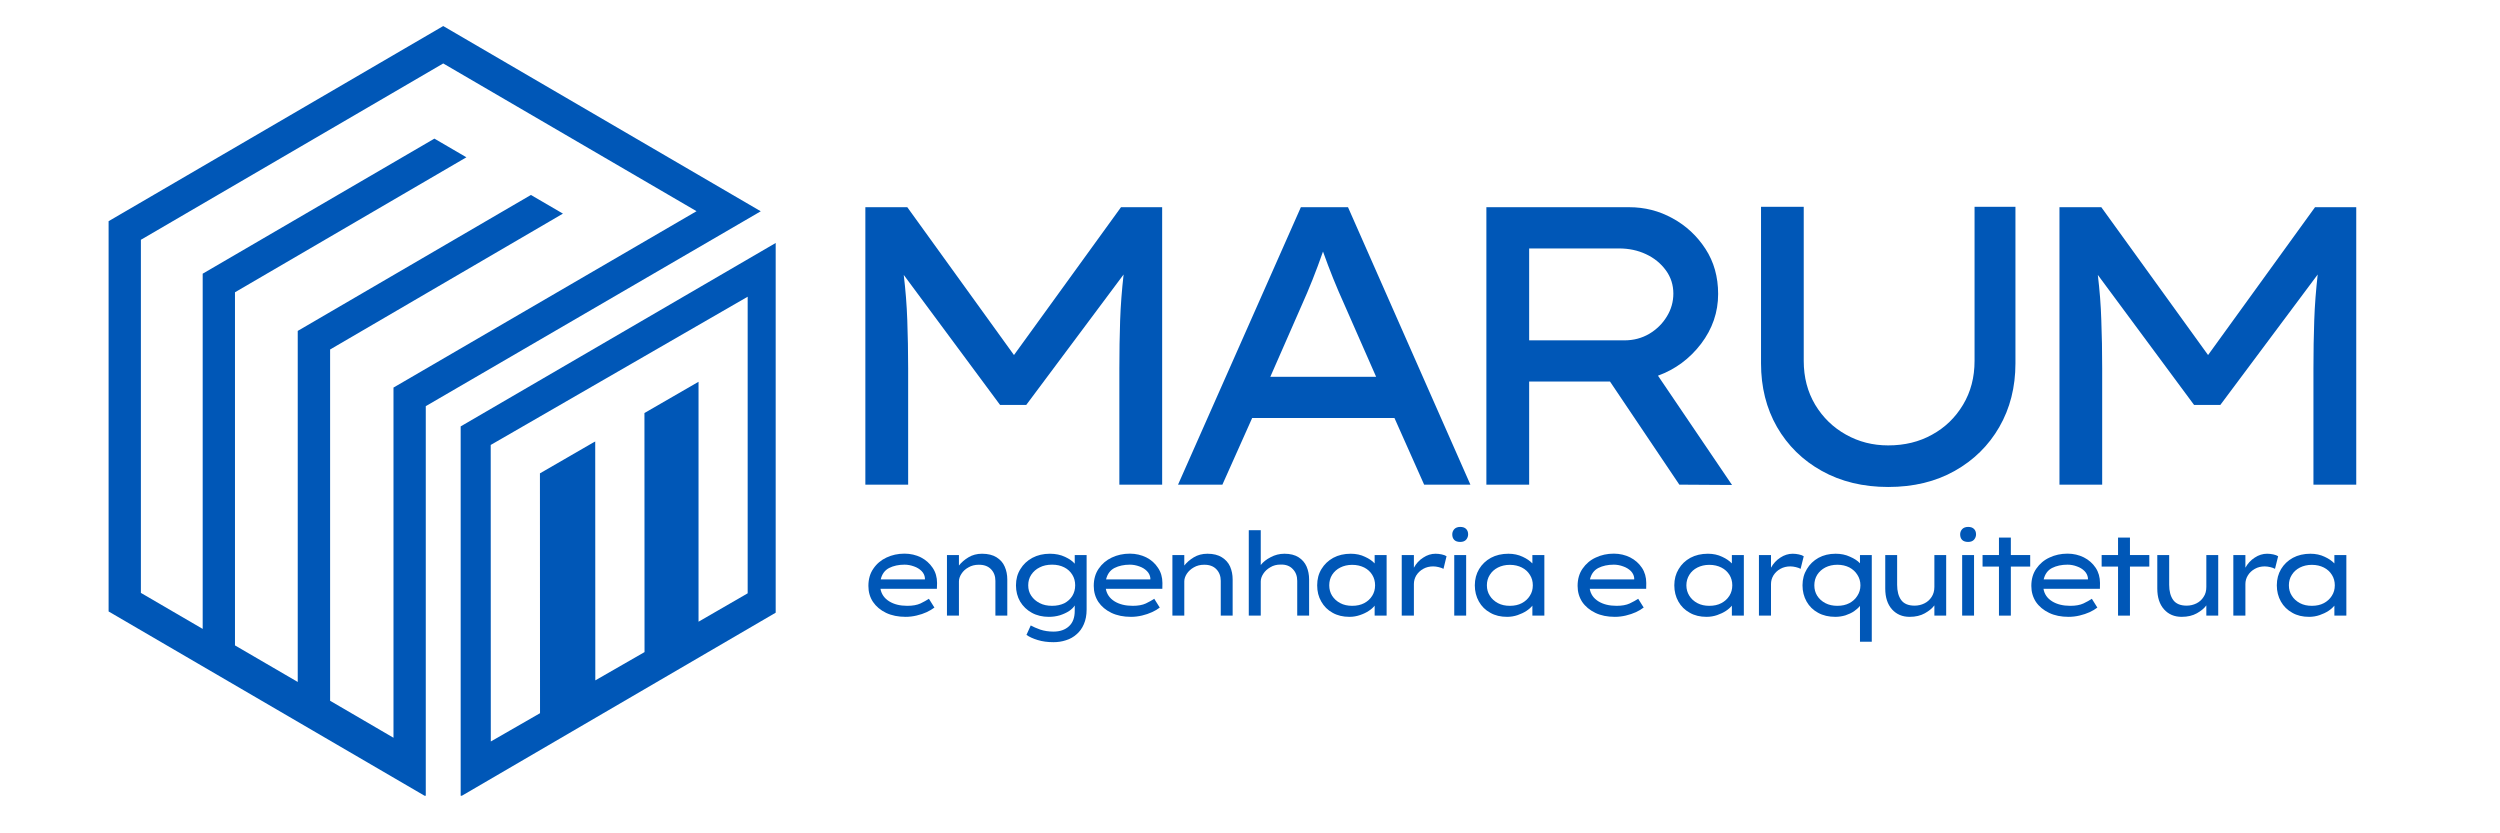 <svg xmlns="http://www.w3.org/2000/svg" xmlns:xlink="http://www.w3.org/1999/xlink" width="150" zoomAndPan="magnify" viewBox="0 0 112.5 37.5" height="50" preserveAspectRatio="xMidYMid meet" version="1.0"><defs><clipPath id="85effa353e"><path d="M 4.887 1.168 L 34.297 1.168 L 34.297 35.809 L 4.887 35.809 Z M 4.887 1.168 " clip-rule="nonzero"/></clipPath><clipPath id="61b43890d7"><path d="M 20.441 10.652 L 34.906 10.652 L 34.906 35.809 L 20.441 35.809 Z M 20.441 10.652 " clip-rule="nonzero"/></clipPath></defs><g clip-path="url(#85effa353e)"><path fill="#0057b7" d="M 19.945 1.172 L 4.887 9.953 L 4.887 27.516 L 19.16 35.84 L 19.16 18.277 L 34.234 9.508 Z M 17.719 17.434 L 17.707 17.438 L 17.707 33.199 L 14.855 31.535 L 14.855 15.727 L 25.332 9.613 L 23.891 8.773 L 13.398 14.891 L 13.398 30.688 L 10.574 29.043 L 10.574 13.152 L 20.988 7.078 L 19.547 6.238 L 9.121 12.316 L 9.121 28.301 L 6.34 26.68 L 6.34 10.789 L 6.375 10.77 L 19.945 2.855 L 31.344 9.504 Z M 17.719 17.434 " fill-opacity="1" fill-rule="nonzero"/></g><g clip-path="url(#61b43890d7)"><path fill="#0057b7" d="M 20.73 19.188 L 20.73 35.84 L 35 27.516 L 35 10.879 Z M 33.645 26.699 L 31.434 27.977 L 31.434 17.18 L 29 18.586 L 29.004 29.344 L 26.789 30.617 L 26.785 19.867 L 26.676 19.926 L 24.297 21.301 L 24.301 32.094 L 22.086 33.367 L 22.082 20.023 L 33.645 13.352 Z M 33.645 26.699 " fill-opacity="1" fill-rule="nonzero"/></g><path fill="#0057b7" d="M 40.828 9.324 L 45.629 15.977 L 50.445 9.324 L 52.297 9.324 L 52.297 21.809 L 50.371 21.809 L 50.371 16.582 C 50.371 15.82 50.383 15.102 50.406 14.418 C 50.43 13.73 50.484 13.043 50.562 12.352 L 46.18 18.223 L 45.004 18.223 L 40.668 12.371 C 40.75 13.051 40.805 13.73 40.828 14.418 C 40.852 15.102 40.867 15.82 40.867 16.582 L 40.867 21.809 L 38.941 21.809 L 38.941 9.324 Z M 40.828 9.324 " fill-opacity="1" fill-rule="nonzero"/><path fill="#0057b7" d="M 64.086 21.809 L 62.75 18.809 L 56.348 18.809 L 55.008 21.809 L 53.012 21.809 L 58.539 9.324 L 60.66 9.324 L 66.168 21.809 Z M 58.574 13.742 L 57.164 16.957 L 61.926 16.957 L 60.484 13.676 C 60.148 12.938 59.832 12.152 59.535 11.32 C 59.383 11.758 59.223 12.184 59.062 12.59 C 58.902 12.992 58.738 13.379 58.574 13.742 Z M 58.574 13.742 " fill-opacity="1" fill-rule="nonzero"/><path fill="#0057b7" d="M 77.316 13.23 C 77.316 14.051 77.059 14.797 76.547 15.473 C 76.035 16.141 75.391 16.621 74.609 16.906 L 77.941 21.824 L 75.57 21.809 L 72.449 17.168 L 68.812 17.168 L 68.812 21.809 L 66.887 21.809 L 66.887 9.324 L 73.305 9.324 C 74.008 9.324 74.66 9.488 75.266 9.824 C 75.875 10.156 76.367 10.617 76.746 11.199 C 77.125 11.781 77.316 12.457 77.316 13.23 Z M 72.855 11.18 L 68.812 11.18 L 68.812 15.316 L 73.094 15.316 C 73.508 15.316 73.879 15.219 74.215 15.023 C 74.547 14.824 74.812 14.566 75.008 14.242 C 75.203 13.926 75.301 13.578 75.301 13.211 C 75.301 12.82 75.188 12.469 74.961 12.16 C 74.734 11.852 74.438 11.609 74.07 11.438 C 73.703 11.266 73.301 11.18 72.855 11.18 Z M 72.855 11.18 " fill-opacity="1" fill-rule="nonzero"/><path fill="#0057b7" d="M 90.695 9.305 L 90.695 16.352 C 90.695 17.418 90.453 18.375 89.969 19.215 C 89.488 20.051 88.816 20.711 87.961 21.191 C 87.109 21.672 86.109 21.914 84.969 21.914 C 83.84 21.914 82.844 21.672 81.98 21.191 C 81.117 20.711 80.449 20.051 79.965 19.215 C 79.484 18.375 79.246 17.418 79.246 16.352 L 79.246 9.305 L 81.168 9.305 L 81.168 16.242 C 81.168 16.98 81.34 17.637 81.684 18.215 C 82.031 18.789 82.492 19.238 83.07 19.559 C 83.648 19.883 84.277 20.043 84.969 20.043 C 85.707 20.043 86.367 19.883 86.945 19.559 C 87.531 19.238 87.992 18.789 88.336 18.215 C 88.684 17.637 88.855 16.98 88.855 16.242 L 88.855 9.305 Z M 90.695 9.305 " fill-opacity="1" fill-rule="nonzero"/><path fill="#0057b7" d="M 94.559 9.324 L 99.363 15.977 L 104.176 9.324 L 106.031 9.324 L 106.031 21.809 L 104.105 21.809 L 104.105 16.582 C 104.105 15.82 104.117 15.102 104.141 14.418 C 104.164 13.73 104.219 13.043 104.297 12.352 L 99.914 18.223 L 98.734 18.223 L 94.402 12.371 C 94.484 13.051 94.539 13.73 94.559 14.418 C 94.586 15.102 94.598 15.82 94.598 16.582 L 94.598 21.809 L 92.676 21.809 L 92.676 9.324 Z M 94.559 9.324 " fill-opacity="1" fill-rule="nonzero"/><path fill="#0057b7" d="M 42.051 27.344 L 42.043 27.344 C 41.949 27.414 41.836 27.484 41.699 27.547 C 41.566 27.609 41.414 27.66 41.246 27.699 C 41.082 27.738 40.918 27.758 40.754 27.758 C 40.418 27.758 40.125 27.699 39.871 27.578 C 39.621 27.457 39.426 27.293 39.285 27.086 C 39.145 26.875 39.078 26.637 39.078 26.367 C 39.078 26.062 39.152 25.805 39.301 25.59 C 39.449 25.371 39.648 25.203 39.891 25.09 C 40.137 24.973 40.406 24.914 40.703 24.914 C 40.973 24.914 41.219 24.973 41.441 25.082 C 41.66 25.195 41.836 25.352 41.969 25.551 C 42.102 25.746 42.168 25.977 42.168 26.238 L 42.16 26.496 L 39.621 26.496 C 39.664 26.734 39.793 26.922 40.012 27.059 C 40.23 27.195 40.5 27.262 40.828 27.262 C 41.07 27.262 41.266 27.227 41.422 27.156 C 41.574 27.082 41.699 27.012 41.801 26.945 Z M 40.703 25.41 C 40.438 25.41 40.207 25.461 40.012 25.559 C 39.816 25.66 39.688 25.832 39.633 26.074 L 41.621 26.074 L 41.621 26.008 C 41.609 25.891 41.559 25.785 41.469 25.695 C 41.379 25.605 41.266 25.535 41.129 25.488 C 40.992 25.438 40.852 25.41 40.703 25.41 Z M 40.703 25.41 " fill-opacity="1" fill-rule="nonzero"/><path fill="#0057b7" d="M 44.191 24.918 C 44.457 24.918 44.676 24.973 44.844 25.078 C 45.012 25.184 45.137 25.32 45.211 25.496 C 45.289 25.672 45.328 25.863 45.328 26.074 L 45.328 27.703 L 44.793 27.703 L 44.793 26.137 C 44.793 25.926 44.727 25.75 44.594 25.613 C 44.461 25.477 44.277 25.41 44.039 25.414 C 43.867 25.414 43.715 25.453 43.582 25.531 C 43.445 25.605 43.34 25.703 43.266 25.82 C 43.191 25.934 43.152 26.051 43.152 26.164 L 43.152 27.703 L 42.613 27.703 L 42.613 24.977 L 43.152 24.977 L 43.152 25.449 C 43.262 25.309 43.406 25.184 43.582 25.078 C 43.758 24.973 43.961 24.918 44.191 24.918 Z M 44.191 24.918 " fill-opacity="1" fill-rule="nonzero"/><path fill="#0057b7" d="M 46.383 28.145 C 46.496 28.207 46.637 28.27 46.812 28.332 C 46.988 28.391 47.188 28.422 47.406 28.422 C 47.699 28.422 47.934 28.34 48.105 28.18 C 48.277 28.023 48.363 27.793 48.363 27.488 L 48.363 27.246 C 48.309 27.336 48.223 27.418 48.105 27.5 C 47.988 27.574 47.852 27.637 47.695 27.688 C 47.539 27.734 47.375 27.758 47.199 27.758 C 46.914 27.758 46.656 27.699 46.43 27.574 C 46.211 27.453 46.035 27.285 45.906 27.07 C 45.781 26.855 45.719 26.613 45.719 26.34 C 45.719 26.062 45.785 25.82 45.918 25.609 C 46.047 25.395 46.227 25.227 46.457 25.102 C 46.688 24.98 46.949 24.918 47.246 24.918 C 47.5 24.918 47.727 24.965 47.926 25.059 C 48.125 25.152 48.27 25.254 48.363 25.367 L 48.363 24.977 L 48.898 24.977 L 48.898 27.426 C 48.898 27.684 48.855 27.902 48.773 28.09 C 48.695 28.273 48.582 28.43 48.441 28.547 C 48.305 28.668 48.145 28.758 47.965 28.812 C 47.789 28.871 47.602 28.898 47.406 28.898 C 47.145 28.898 46.906 28.867 46.695 28.801 C 46.488 28.738 46.316 28.66 46.191 28.57 Z M 47.344 25.41 C 47.133 25.41 46.945 25.449 46.789 25.531 C 46.625 25.609 46.5 25.723 46.406 25.863 C 46.312 26.004 46.27 26.164 46.27 26.34 C 46.27 26.516 46.312 26.672 46.406 26.809 C 46.5 26.949 46.625 27.059 46.789 27.141 C 46.945 27.223 47.133 27.262 47.344 27.262 C 47.551 27.262 47.73 27.223 47.891 27.148 C 48.047 27.066 48.168 26.957 48.254 26.816 C 48.34 26.676 48.383 26.516 48.383 26.34 C 48.383 26.16 48.34 26 48.254 25.863 C 48.168 25.723 48.047 25.609 47.891 25.531 C 47.73 25.449 47.551 25.41 47.344 25.41 Z M 47.344 25.41 " fill-opacity="1" fill-rule="nonzero"/><path fill="#0057b7" d="M 52.191 27.344 L 52.184 27.344 C 52.094 27.414 51.98 27.484 51.84 27.547 C 51.707 27.609 51.555 27.66 51.391 27.699 C 51.227 27.738 51.059 27.758 50.895 27.758 C 50.559 27.758 50.266 27.699 50.012 27.578 C 49.762 27.457 49.566 27.293 49.426 27.086 C 49.289 26.875 49.219 26.637 49.219 26.367 C 49.219 26.062 49.293 25.805 49.441 25.59 C 49.59 25.371 49.789 25.203 50.031 25.09 C 50.277 24.973 50.551 24.914 50.844 24.914 C 51.113 24.914 51.359 24.973 51.582 25.082 C 51.805 25.195 51.98 25.352 52.109 25.551 C 52.242 25.746 52.309 25.977 52.309 26.238 L 52.305 26.496 L 49.762 26.496 C 49.805 26.734 49.934 26.922 50.152 27.059 C 50.371 27.195 50.645 27.262 50.973 27.262 C 51.211 27.262 51.41 27.227 51.562 27.156 C 51.715 27.082 51.844 27.012 51.941 26.945 Z M 50.844 25.41 C 50.578 25.41 50.348 25.461 50.152 25.559 C 49.957 25.66 49.832 25.832 49.773 26.074 L 51.766 26.074 L 51.766 26.008 C 51.75 25.891 51.699 25.785 51.609 25.695 C 51.52 25.605 51.406 25.535 51.27 25.488 C 51.133 25.438 50.992 25.41 50.844 25.41 Z M 50.844 25.41 " fill-opacity="1" fill-rule="nonzero"/><path fill="#0057b7" d="M 54.336 24.918 C 54.602 24.918 54.816 24.973 54.984 25.078 C 55.152 25.184 55.277 25.32 55.355 25.496 C 55.43 25.672 55.469 25.863 55.469 26.074 L 55.469 27.703 L 54.934 27.703 L 54.934 26.137 C 54.934 25.926 54.867 25.75 54.734 25.613 C 54.602 25.477 54.418 25.41 54.18 25.414 C 54.008 25.414 53.859 25.453 53.723 25.531 C 53.59 25.605 53.484 25.703 53.406 25.82 C 53.332 25.934 53.293 26.051 53.293 26.164 L 53.293 27.703 L 52.758 27.703 L 52.758 24.977 L 53.293 24.977 L 53.293 25.449 C 53.402 25.309 53.547 25.184 53.723 25.078 C 53.898 24.973 54.102 24.918 54.336 24.918 Z M 54.336 24.918 " fill-opacity="1" fill-rule="nonzero"/><path fill="#0057b7" d="M 57.801 24.918 C 58.062 24.918 58.273 24.973 58.438 25.078 C 58.602 25.184 58.719 25.32 58.797 25.496 C 58.871 25.672 58.91 25.863 58.91 26.074 L 58.91 27.703 L 58.375 27.703 L 58.375 26.137 C 58.375 25.922 58.309 25.746 58.176 25.609 C 58.043 25.465 57.859 25.398 57.621 25.406 C 57.449 25.406 57.297 25.445 57.164 25.527 C 57.031 25.602 56.922 25.703 56.848 25.82 C 56.773 25.934 56.734 26.051 56.734 26.164 L 56.734 27.703 L 56.195 27.703 L 56.195 23.859 L 56.734 23.859 L 56.734 25.426 C 56.84 25.289 56.988 25.172 57.18 25.074 C 57.367 24.973 57.574 24.918 57.801 24.918 Z M 57.801 24.918 " fill-opacity="1" fill-rule="nonzero"/><path fill="#0057b7" d="M 62.398 24.977 L 62.398 27.703 L 61.859 27.703 L 61.859 27.254 C 61.797 27.336 61.707 27.418 61.59 27.492 C 61.48 27.566 61.348 27.629 61.195 27.68 C 61.051 27.73 60.891 27.758 60.727 27.758 C 60.438 27.758 60.184 27.699 59.965 27.574 C 59.746 27.453 59.578 27.285 59.457 27.07 C 59.332 26.855 59.273 26.613 59.273 26.34 C 59.273 26.062 59.336 25.82 59.465 25.609 C 59.594 25.395 59.77 25.227 59.996 25.102 C 60.223 24.98 60.484 24.918 60.785 24.918 C 61.023 24.918 61.238 24.965 61.422 25.055 C 61.613 25.141 61.758 25.242 61.859 25.355 L 61.859 24.977 Z M 60.848 27.262 C 61.055 27.262 61.234 27.223 61.391 27.141 C 61.543 27.059 61.664 26.949 61.75 26.809 C 61.836 26.672 61.879 26.516 61.879 26.34 C 61.879 26.164 61.836 26.004 61.75 25.867 C 61.664 25.727 61.543 25.617 61.391 25.539 C 61.234 25.461 61.055 25.418 60.848 25.418 C 60.645 25.418 60.465 25.461 60.312 25.539 C 60.156 25.617 60.035 25.727 59.945 25.867 C 59.859 26.004 59.816 26.164 59.816 26.34 C 59.816 26.516 59.859 26.672 59.945 26.809 C 60.035 26.949 60.156 27.059 60.312 27.141 C 60.465 27.223 60.645 27.262 60.848 27.262 Z M 60.848 27.262 " fill-opacity="1" fill-rule="nonzero"/><path fill="#0057b7" d="M 64.957 25.598 C 64.898 25.566 64.824 25.539 64.738 25.52 C 64.656 25.5 64.574 25.488 64.492 25.488 C 64.332 25.488 64.18 25.523 64.047 25.598 C 63.914 25.672 63.812 25.77 63.734 25.891 C 63.66 26.016 63.625 26.145 63.625 26.285 L 63.625 27.703 L 63.078 27.703 L 63.078 24.977 L 63.625 24.977 L 63.625 25.547 C 63.727 25.359 63.863 25.207 64.043 25.094 C 64.219 24.977 64.402 24.918 64.602 24.918 C 64.695 24.918 64.789 24.93 64.879 24.949 C 64.973 24.969 65.043 24.996 65.094 25.031 Z M 64.957 25.598 " fill-opacity="1" fill-rule="nonzero"/><path fill="#0057b7" d="M 65.711 24.387 C 65.59 24.387 65.496 24.355 65.438 24.293 C 65.379 24.23 65.352 24.148 65.352 24.047 C 65.352 23.961 65.379 23.887 65.438 23.816 C 65.496 23.75 65.59 23.711 65.711 23.711 C 65.828 23.711 65.918 23.742 65.977 23.805 C 66.035 23.863 66.066 23.945 66.066 24.047 C 66.066 24.137 66.035 24.215 65.977 24.285 C 65.918 24.352 65.828 24.387 65.711 24.387 Z M 65.977 27.703 L 65.441 27.703 L 65.441 24.977 L 65.977 24.977 Z M 65.977 27.703 " fill-opacity="1" fill-rule="nonzero"/><path fill="#0057b7" d="M 69.496 24.977 L 69.496 27.703 L 68.957 27.703 L 68.957 27.254 C 68.891 27.336 68.801 27.418 68.688 27.492 C 68.574 27.566 68.441 27.629 68.293 27.68 C 68.145 27.73 67.988 27.758 67.82 27.758 C 67.531 27.758 67.277 27.699 67.062 27.574 C 66.84 27.453 66.672 27.285 66.551 27.07 C 66.43 26.855 66.367 26.613 66.367 26.34 C 66.367 26.062 66.434 25.82 66.559 25.609 C 66.688 25.395 66.863 25.227 67.09 25.102 C 67.316 24.98 67.582 24.918 67.879 24.918 C 68.117 24.918 68.332 24.965 68.52 25.055 C 68.707 25.141 68.852 25.242 68.957 25.355 L 68.957 24.977 Z M 67.941 27.262 C 68.148 27.262 68.332 27.223 68.484 27.141 C 68.637 27.059 68.758 26.949 68.844 26.809 C 68.934 26.672 68.977 26.516 68.977 26.34 C 68.977 26.164 68.934 26.004 68.844 25.867 C 68.758 25.727 68.637 25.617 68.484 25.539 C 68.332 25.461 68.148 25.418 67.941 25.418 C 67.738 25.418 67.562 25.461 67.406 25.539 C 67.254 25.617 67.129 25.727 67.043 25.867 C 66.953 26.004 66.91 26.164 66.91 26.34 C 66.91 26.516 66.953 26.672 67.043 26.809 C 67.129 26.949 67.254 27.059 67.406 27.141 C 67.562 27.223 67.738 27.262 67.941 27.262 Z M 67.941 27.262 " fill-opacity="1" fill-rule="nonzero"/><path fill="#0057b7" d="M 73.969 27.344 L 73.957 27.344 C 73.867 27.414 73.754 27.484 73.617 27.547 C 73.48 27.609 73.328 27.66 73.164 27.699 C 73 27.738 72.836 27.758 72.668 27.758 C 72.332 27.758 72.039 27.699 71.789 27.578 C 71.539 27.457 71.34 27.293 71.199 27.086 C 71.062 26.875 70.992 26.637 70.992 26.367 C 70.992 26.062 71.066 25.805 71.215 25.59 C 71.367 25.371 71.562 25.203 71.809 25.09 C 72.055 24.973 72.324 24.914 72.621 24.914 C 72.891 24.914 73.133 24.973 73.355 25.082 C 73.578 25.195 73.754 25.352 73.887 25.551 C 74.016 25.746 74.082 25.977 74.082 26.238 L 74.078 26.496 L 71.539 26.496 C 71.578 26.734 71.707 26.922 71.926 27.059 C 72.145 27.195 72.418 27.262 72.746 27.262 C 72.984 27.262 73.184 27.227 73.336 27.156 C 73.492 27.082 73.617 27.012 73.719 26.945 Z M 72.621 25.41 C 72.352 25.41 72.121 25.461 71.926 25.559 C 71.73 25.66 71.605 25.832 71.547 26.074 L 73.539 26.074 L 73.539 26.008 C 73.527 25.891 73.473 25.785 73.387 25.695 C 73.293 25.605 73.18 25.535 73.043 25.488 C 72.91 25.438 72.766 25.41 72.621 25.41 Z M 72.621 25.41 " fill-opacity="1" fill-rule="nonzero"/><path fill="#0057b7" d="M 78.473 24.977 L 78.473 27.703 L 77.934 27.703 L 77.934 27.254 C 77.867 27.336 77.777 27.418 77.664 27.492 C 77.551 27.566 77.418 27.629 77.27 27.68 C 77.121 27.73 76.965 27.758 76.797 27.758 C 76.508 27.758 76.254 27.699 76.039 27.574 C 75.82 27.453 75.648 27.285 75.527 27.07 C 75.406 26.855 75.344 26.613 75.344 26.34 C 75.344 26.062 75.41 25.82 75.539 25.609 C 75.664 25.395 75.84 25.227 76.066 25.102 C 76.293 24.98 76.559 24.918 76.855 24.918 C 77.098 24.918 77.309 24.965 77.496 25.055 C 77.684 25.141 77.828 25.242 77.934 25.355 L 77.934 24.977 Z M 76.918 27.262 C 77.125 27.262 77.309 27.223 77.461 27.141 C 77.617 27.059 77.734 26.949 77.824 26.809 C 77.91 26.672 77.953 26.516 77.953 26.34 C 77.953 26.164 77.91 26.004 77.824 25.867 C 77.734 25.727 77.617 25.617 77.461 25.539 C 77.309 25.461 77.125 25.418 76.918 25.418 C 76.715 25.418 76.539 25.461 76.383 25.539 C 76.23 25.617 76.105 25.727 76.02 25.867 C 75.934 26.004 75.887 26.164 75.887 26.34 C 75.887 26.516 75.934 26.672 76.02 26.809 C 76.105 26.949 76.23 27.059 76.383 27.141 C 76.539 27.223 76.715 27.262 76.918 27.262 Z M 76.918 27.262 " fill-opacity="1" fill-rule="nonzero"/><path fill="#0057b7" d="M 81.027 25.598 C 80.969 25.566 80.898 25.539 80.812 25.52 C 80.727 25.5 80.645 25.488 80.566 25.488 C 80.402 25.488 80.254 25.523 80.117 25.598 C 79.984 25.672 79.883 25.77 79.805 25.891 C 79.73 26.016 79.695 26.145 79.695 26.285 L 79.695 27.703 L 79.152 27.703 L 79.152 24.977 L 79.695 24.977 L 79.695 25.547 C 79.797 25.359 79.938 25.207 80.113 25.094 C 80.289 24.977 80.477 24.918 80.672 24.918 C 80.77 24.918 80.859 24.93 80.949 24.949 C 81.043 24.969 81.117 24.996 81.168 25.031 Z M 81.027 25.598 " fill-opacity="1" fill-rule="nonzero"/><path fill="#0057b7" d="M 84.23 24.977 L 84.23 28.879 L 83.699 28.879 L 83.699 27.266 C 83.629 27.352 83.539 27.43 83.43 27.508 C 83.32 27.582 83.191 27.641 83.043 27.691 C 82.898 27.734 82.746 27.758 82.59 27.758 C 82.297 27.758 82.035 27.699 81.812 27.574 C 81.59 27.453 81.418 27.285 81.297 27.07 C 81.176 26.855 81.113 26.613 81.113 26.34 C 81.113 26.062 81.18 25.82 81.309 25.609 C 81.434 25.395 81.609 25.227 81.832 25.102 C 82.055 24.98 82.312 24.918 82.602 24.918 C 82.84 24.918 83.055 24.961 83.246 25.051 C 83.438 25.133 83.59 25.23 83.699 25.348 L 83.699 24.977 Z M 82.68 27.262 C 82.887 27.262 83.066 27.223 83.223 27.141 C 83.375 27.059 83.496 26.949 83.582 26.809 C 83.672 26.672 83.719 26.516 83.719 26.34 C 83.719 26.164 83.672 26.004 83.582 25.867 C 83.496 25.727 83.375 25.617 83.223 25.535 C 83.066 25.457 82.887 25.414 82.68 25.414 C 82.477 25.414 82.297 25.457 82.141 25.535 C 81.984 25.617 81.863 25.727 81.773 25.867 C 81.688 26.004 81.645 26.164 81.645 26.34 C 81.645 26.516 81.688 26.672 81.773 26.809 C 81.863 26.949 81.984 27.059 82.141 27.141 C 82.297 27.223 82.477 27.262 82.68 27.262 Z M 82.68 27.262 " fill-opacity="1" fill-rule="nonzero"/><path fill="#0057b7" d="M 87.047 26.414 L 87.047 24.977 L 87.578 24.977 L 87.578 27.703 L 87.047 27.703 L 87.047 27.242 C 86.949 27.375 86.805 27.492 86.617 27.598 C 86.43 27.703 86.203 27.758 85.934 27.758 C 85.605 27.758 85.344 27.645 85.141 27.422 C 84.938 27.195 84.836 26.883 84.836 26.484 L 84.836 24.977 L 85.371 24.977 L 85.371 26.316 C 85.371 26.602 85.43 26.832 85.555 27.004 C 85.676 27.168 85.875 27.254 86.156 27.254 C 86.316 27.254 86.465 27.219 86.598 27.152 C 86.734 27.086 86.84 26.988 86.922 26.863 C 87.004 26.738 87.047 26.59 87.047 26.414 Z M 87.047 26.414 " fill-opacity="1" fill-rule="nonzero"/><path fill="#0057b7" d="M 88.566 24.387 C 88.445 24.387 88.352 24.355 88.293 24.293 C 88.234 24.23 88.207 24.148 88.207 24.047 C 88.207 23.961 88.234 23.887 88.293 23.816 C 88.352 23.75 88.445 23.711 88.566 23.711 C 88.684 23.711 88.773 23.742 88.832 23.805 C 88.891 23.863 88.922 23.945 88.922 24.047 C 88.922 24.137 88.891 24.215 88.832 24.285 C 88.773 24.352 88.684 24.387 88.566 24.387 Z M 88.832 27.703 L 88.297 27.703 L 88.297 24.977 L 88.832 24.977 Z M 88.832 27.703 " fill-opacity="1" fill-rule="nonzero"/><path fill="#0057b7" d="M 90.488 27.703 L 89.953 27.703 L 89.953 25.496 L 89.215 25.496 L 89.215 24.977 L 89.953 24.977 L 89.953 24.191 L 90.488 24.191 L 90.488 24.977 L 91.359 24.977 L 91.359 25.496 L 90.488 25.496 Z M 90.488 27.703 " fill-opacity="1" fill-rule="nonzero"/><path fill="#0057b7" d="M 94.383 27.344 L 94.375 27.344 C 94.285 27.414 94.172 27.484 94.035 27.547 C 93.898 27.609 93.746 27.66 93.582 27.699 C 93.418 27.738 93.25 27.758 93.086 27.758 C 92.75 27.758 92.457 27.699 92.207 27.578 C 91.957 27.457 91.758 27.293 91.617 27.086 C 91.48 26.875 91.41 26.637 91.41 26.367 C 91.41 26.062 91.484 25.805 91.633 25.59 C 91.785 25.371 91.98 25.203 92.227 25.09 C 92.473 24.973 92.742 24.914 93.039 24.914 C 93.309 24.914 93.551 24.973 93.773 25.082 C 93.996 25.195 94.172 25.352 94.305 25.551 C 94.434 25.746 94.5 25.977 94.5 26.238 L 94.496 26.496 L 91.957 26.496 C 91.996 26.734 92.125 26.922 92.344 27.059 C 92.562 27.195 92.836 27.262 93.164 27.262 C 93.402 27.262 93.602 27.227 93.754 27.156 C 93.91 27.082 94.035 27.012 94.133 26.945 Z M 93.039 25.41 C 92.77 25.41 92.539 25.461 92.344 25.559 C 92.148 25.66 92.023 25.832 91.965 26.074 L 93.957 26.074 L 93.957 26.008 C 93.941 25.891 93.891 25.785 93.801 25.695 C 93.711 25.605 93.598 25.535 93.461 25.488 C 93.328 25.438 93.184 25.41 93.039 25.41 Z M 93.039 25.41 " fill-opacity="1" fill-rule="nonzero"/><path fill="#0057b7" d="M 95.848 27.703 L 95.312 27.703 L 95.312 25.496 L 94.574 25.496 L 94.574 24.977 L 95.312 24.977 L 95.312 24.191 L 95.848 24.191 L 95.848 24.977 L 96.719 24.977 L 96.719 25.496 L 95.848 25.496 Z M 95.848 27.703 " fill-opacity="1" fill-rule="nonzero"/><path fill="#0057b7" d="M 99.285 26.414 L 99.285 24.977 L 99.82 24.977 L 99.82 27.703 L 99.285 27.703 L 99.285 27.242 C 99.191 27.375 99.047 27.492 98.859 27.598 C 98.672 27.703 98.445 27.758 98.176 27.758 C 97.848 27.758 97.582 27.645 97.383 27.422 C 97.18 27.195 97.078 26.883 97.078 26.484 L 97.078 24.977 L 97.613 24.977 L 97.613 26.316 C 97.613 26.602 97.672 26.832 97.797 27.004 C 97.918 27.168 98.117 27.254 98.398 27.254 C 98.559 27.254 98.703 27.219 98.84 27.152 C 98.973 27.086 99.082 26.988 99.16 26.863 C 99.246 26.738 99.285 26.59 99.285 26.414 Z M 99.285 26.414 " fill-opacity="1" fill-rule="nonzero"/><path fill="#0057b7" d="M 102.375 25.598 C 102.32 25.566 102.246 25.539 102.16 25.52 C 102.074 25.5 101.992 25.488 101.914 25.488 C 101.75 25.488 101.602 25.523 101.469 25.598 C 101.336 25.672 101.23 25.77 101.156 25.891 C 101.078 26.016 101.043 26.145 101.043 26.285 L 101.043 27.703 L 100.5 27.703 L 100.5 24.977 L 101.043 24.977 L 101.043 25.547 C 101.145 25.359 101.285 25.207 101.461 25.094 C 101.637 24.977 101.824 24.918 102.02 24.918 C 102.117 24.918 102.211 24.93 102.301 24.949 C 102.391 24.969 102.465 24.996 102.516 25.031 Z M 102.375 25.598 " fill-opacity="1" fill-rule="nonzero"/><path fill="#0057b7" d="M 105.586 24.977 L 105.586 27.703 L 105.047 27.703 L 105.047 27.254 C 104.98 27.336 104.891 27.418 104.777 27.492 C 104.664 27.566 104.531 27.629 104.383 27.68 C 104.234 27.73 104.078 27.758 103.91 27.758 C 103.621 27.758 103.367 27.699 103.152 27.574 C 102.934 27.453 102.762 27.285 102.641 27.07 C 102.52 26.855 102.457 26.613 102.457 26.34 C 102.457 26.062 102.523 25.82 102.648 25.609 C 102.777 25.395 102.953 25.227 103.18 25.102 C 103.406 24.98 103.672 24.918 103.969 24.918 C 104.207 24.918 104.422 24.965 104.609 25.055 C 104.797 25.141 104.941 25.242 105.047 25.355 L 105.047 24.977 Z M 104.031 27.262 C 104.238 27.262 104.422 27.223 104.574 27.141 C 104.727 27.059 104.848 26.949 104.934 26.809 C 105.023 26.672 105.066 26.516 105.066 26.34 C 105.066 26.164 105.023 26.004 104.934 25.867 C 104.848 25.727 104.727 25.617 104.574 25.539 C 104.422 25.461 104.238 25.418 104.031 25.418 C 103.828 25.418 103.652 25.461 103.496 25.539 C 103.344 25.617 103.219 25.727 103.133 25.867 C 103.043 26.004 103 26.164 103 26.34 C 103 26.516 103.043 26.672 103.133 26.809 C 103.219 26.949 103.344 27.059 103.496 27.141 C 103.652 27.223 103.828 27.262 104.031 27.262 Z M 104.031 27.262 " fill-opacity="1" fill-rule="nonzero"/></svg>